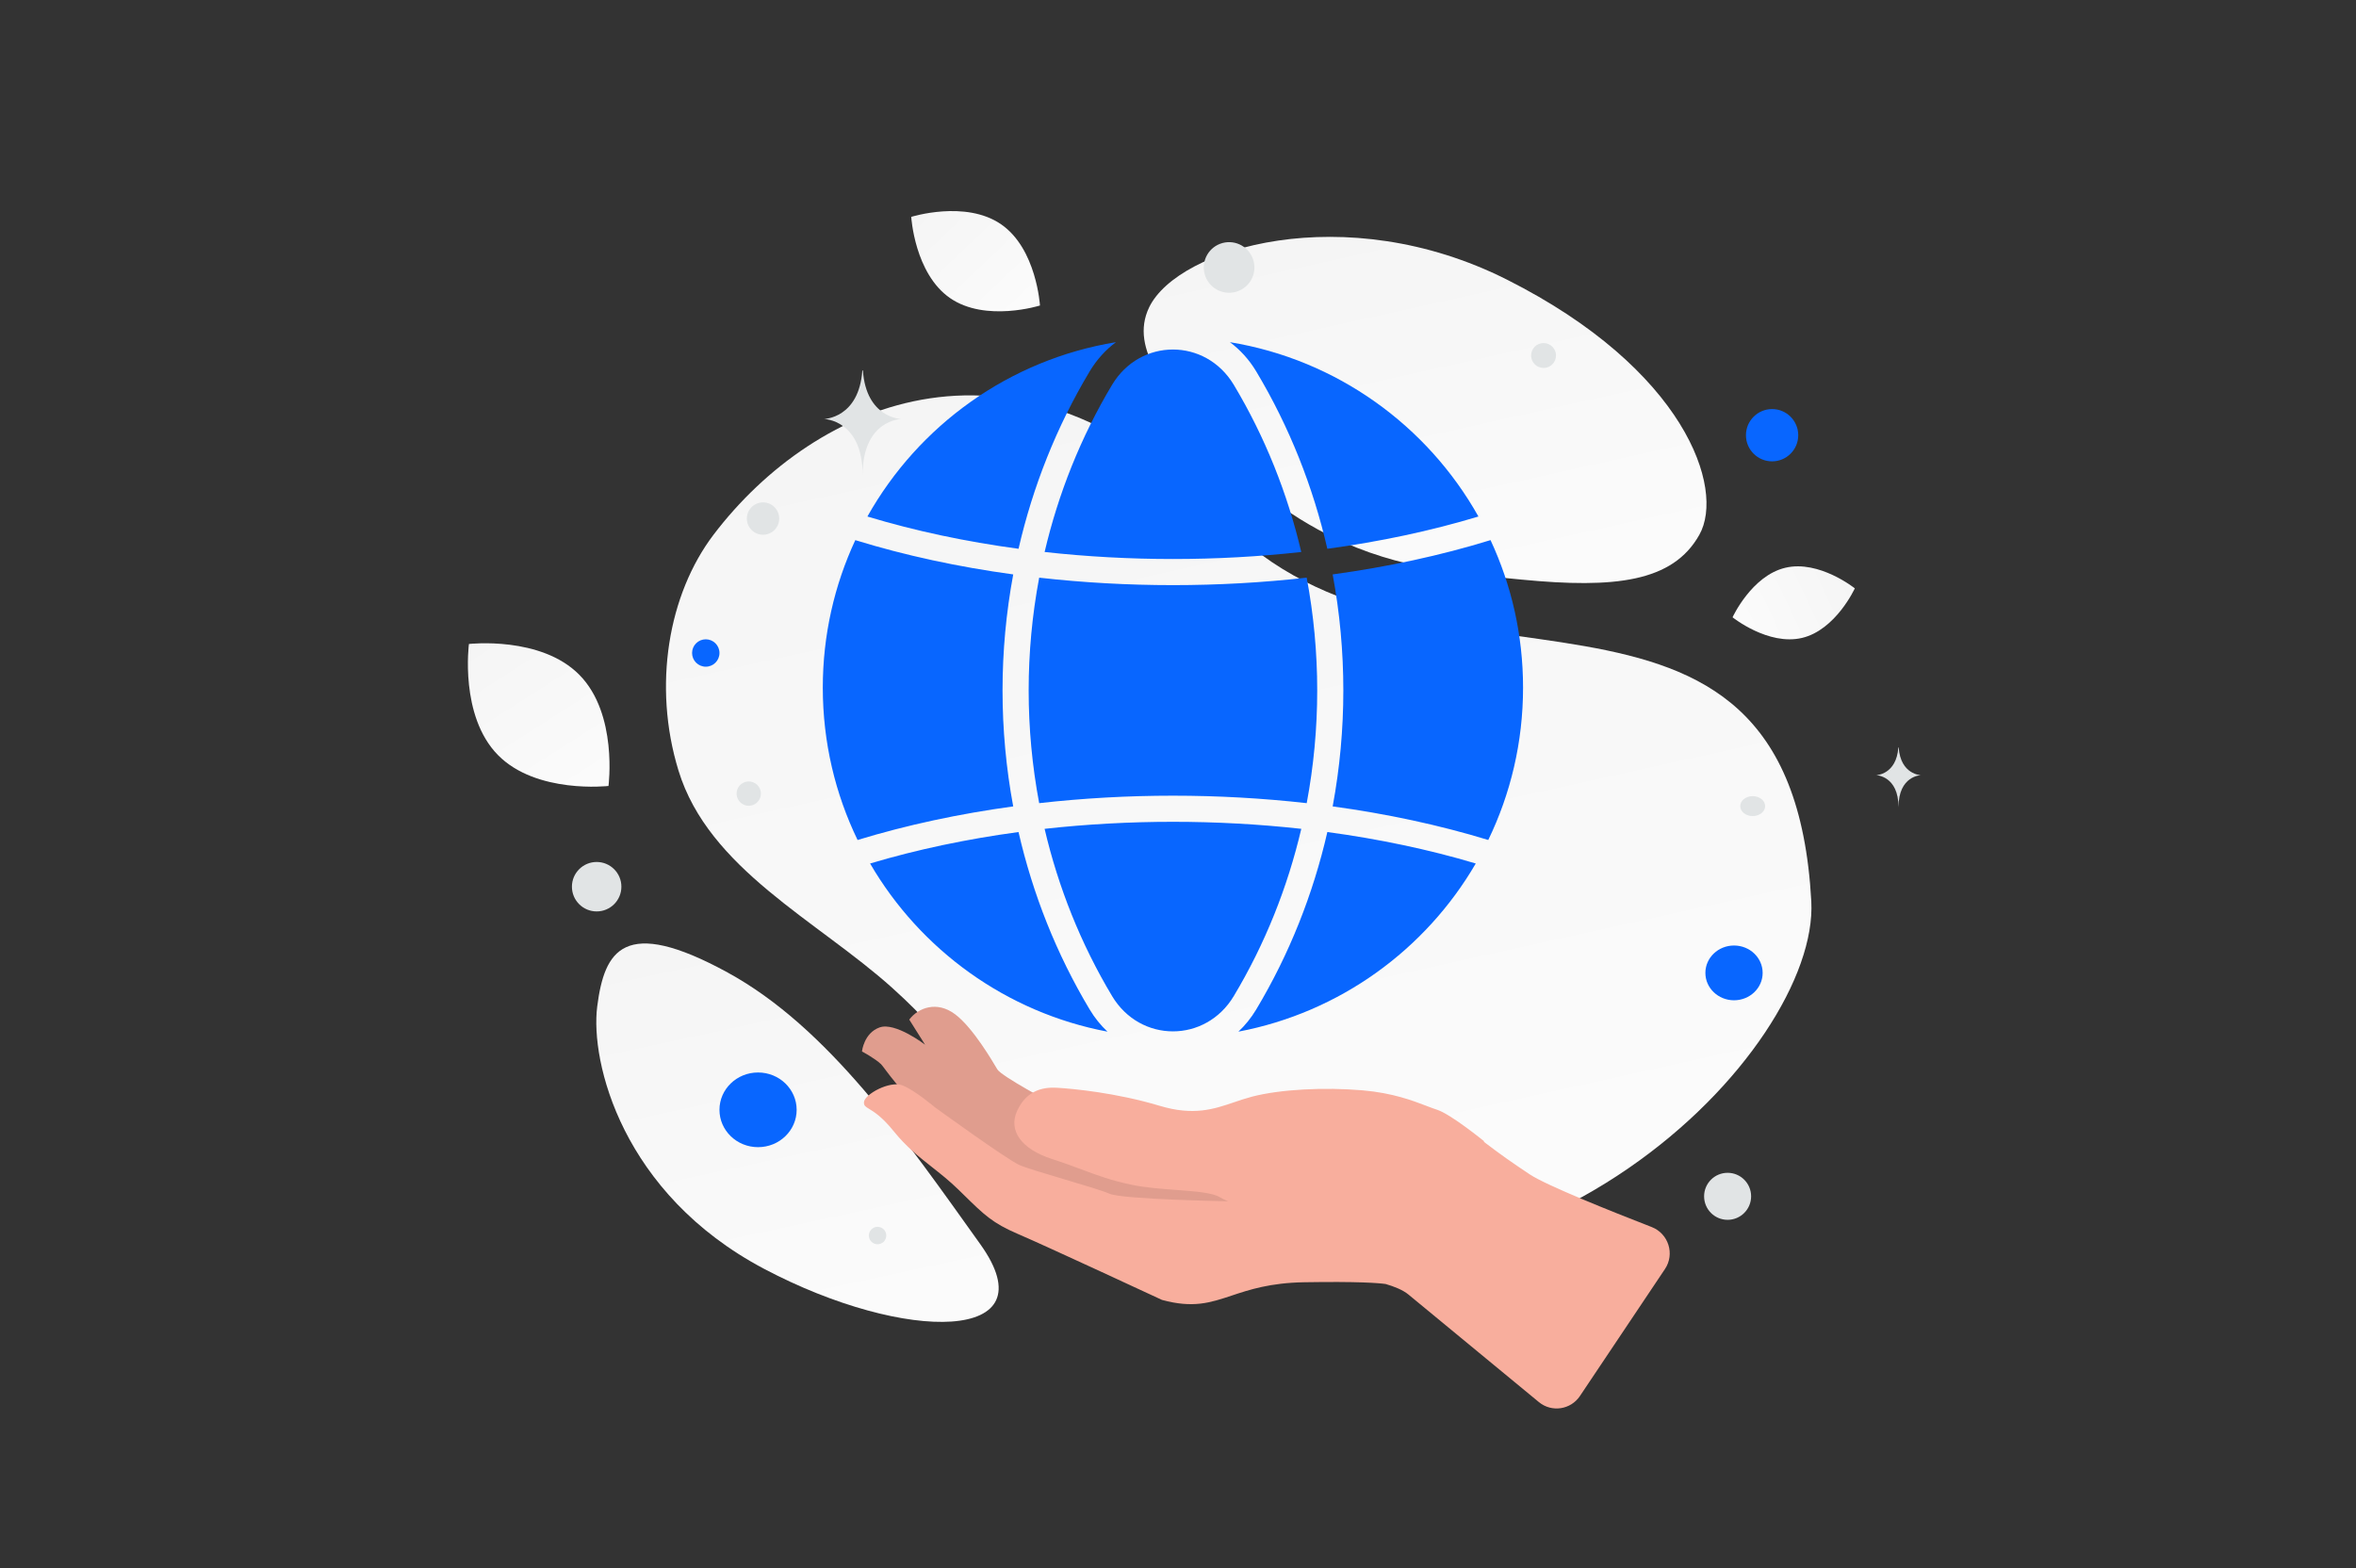<svg width="368" height="245" viewBox="0 0 368 245" fill="none" xmlns="http://www.w3.org/2000/svg">
<rect x="0" y="0" width="368" height="245" fill="#333333" stroke="none"/>
<path d="M282.919 140.801C284.178 163.993 238.836 211.151 182.948 193.696C156.955 185.578 159.157 172.102 139.392 154.343C127.611 143.758 110.684 135.754 105.977 120.368C101.91 107.088 104.404 92.814 111.454 83.529C127.312 62.648 159.325 48.35 190.868 81.249C222.411 114.148 279.666 80.987 282.919 140.801Z" fill="url(#paint0_linear_4035_4858)"/>
<path d="M265.435 83.537C261.292 90.931 252.218 91.948 237.68 90.542C226.747 89.484 216.777 88.665 205.843 82.703C198.19 78.533 192.132 72.892 187.71 67.413C182.919 61.477 176.232 54.703 179.51 47.974C184.016 38.729 210.07 30.942 235.369 43.675C263.161 57.667 269.488 76.31 265.435 83.537Z" fill="url(#paint1_linear_4035_4858)"/>
<path d="M153.128 194.372C141.391 177.953 129.372 160.502 113.635 151.907C97.404 143.037 94.411 148.504 93.287 157.195C92.164 165.886 97.172 186.478 119.323 198.194C141.479 209.914 164.109 209.738 153.128 194.372Z" fill="url(#paint2_linear_4035_4858)"/>
<path d="M281.468 99.651C276.196 100.9 270.619 96.429 270.619 96.429C270.619 96.429 273.595 89.934 278.87 88.689C284.142 87.44 289.717 91.908 289.717 91.908C289.717 91.908 286.741 98.402 281.468 99.651Z" fill="url(#paint3_linear_4035_4858)"/>
<path d="M148.408 46.572C153.959 50.396 162.439 47.723 162.439 47.723C162.439 47.723 161.914 38.852 156.36 35.033C150.809 31.21 142.332 33.879 142.332 33.879C142.332 33.879 142.857 42.749 148.408 46.572Z" fill="url(#paint4_linear_4035_4858)"/>
<path d="M77.774 117.944C83.792 124.069 95.044 122.777 95.044 122.777C95.044 122.777 96.534 111.555 90.51 105.434C84.493 99.309 73.245 100.597 73.245 100.597C73.245 100.597 71.756 111.819 77.774 117.944Z" fill="url(#paint5_linear_4035_4858)"/>
<path d="M270.848 147.7C268.378 147.7 266.376 149.615 266.376 151.978C266.376 154.341 268.378 156.256 270.848 156.256C273.318 156.256 275.32 154.341 275.32 151.978C275.32 149.615 273.318 147.7 270.848 147.7Z" fill="#0866FF"/>
<path d="M118.406 167.535C115.077 167.535 112.378 170.146 112.378 173.368C112.378 176.59 115.077 179.201 118.406 179.201C121.735 179.201 124.434 176.59 124.434 173.368C124.434 170.146 121.735 167.535 118.406 167.535Z" fill="#0866FF"/>
<path d="M110.24 104.145C109.059 104.145 108.101 103.187 108.101 102.006C108.101 100.825 109.059 99.867 110.24 99.867C111.421 99.867 112.379 100.825 112.379 102.006C112.379 103.187 111.421 104.145 110.24 104.145Z" fill="#0866FF"/>
<path d="M276.796 72.069C274.541 72.069 272.712 70.241 272.712 67.986C272.712 65.731 274.541 63.902 276.796 63.902C279.051 63.902 280.879 65.731 280.879 67.986C280.879 70.241 279.051 72.069 276.796 72.069Z" fill="#0866FF"/>
<path d="M269.847 190.552C267.819 190.552 266.175 188.908 266.175 186.879C266.175 184.851 267.819 183.207 269.847 183.207C271.875 183.207 273.52 184.851 273.52 186.879C273.52 188.908 271.875 190.552 269.847 190.552Z" fill="#E1E4E5"/>
<path d="M93.196 142.376C91.062 142.376 89.333 140.647 89.333 138.513C89.333 136.38 91.062 134.65 93.196 134.65C95.329 134.65 97.059 136.38 97.059 138.513C97.059 140.647 95.329 142.376 93.196 142.376Z" fill="#E1E4E5"/>
<path d="M137.072 194.367C136.321 194.367 135.711 193.758 135.711 193.006C135.711 192.254 136.321 191.645 137.072 191.645C137.824 191.645 138.434 192.254 138.434 193.006C138.434 193.758 137.824 194.367 137.072 194.367Z" fill="#E1E4E5"/>
<path d="M241.099 57.478C240.025 57.478 239.154 56.608 239.154 55.534C239.154 54.46 240.025 53.59 241.099 53.59C242.172 53.59 243.043 54.46 243.043 55.534C243.043 56.608 242.172 57.478 241.099 57.478Z" fill="#E1E4E5"/>
<path d="M118.788 123.479C119.059 124.493 118.458 125.534 117.444 125.806C116.43 126.078 115.388 125.476 115.117 124.462C114.845 123.449 115.447 122.407 116.46 122.135C117.474 121.864 118.516 122.465 118.788 123.479Z" fill="#E1E4E5"/>
<path d="M119.183 83.534C117.787 83.534 116.655 82.402 116.655 81.006C116.655 79.61 117.787 78.478 119.183 78.478C120.579 78.478 121.711 79.61 121.711 81.006C121.711 82.402 120.579 83.534 119.183 83.534Z" fill="#E1E4E5"/>
<path d="M273.765 127.48C272.691 127.48 271.82 126.784 271.82 125.925C271.82 125.066 272.691 124.369 273.765 124.369C274.838 124.369 275.709 125.066 275.709 125.925C275.709 126.784 274.838 127.48 273.765 127.48Z" fill="#E1E4E5"/>
<path d="M195.801 40.757C196.366 42.867 195.115 45.035 193.005 45.6C190.896 46.165 188.727 44.913 188.162 42.804C187.597 40.694 188.849 38.526 190.958 37.961C193.068 37.396 195.236 38.648 195.801 40.757Z" fill="#E1E4E5"/>
<path d="M296.515 116.759H296.566C296.867 121.027 300.041 121.093 300.041 121.093C300.041 121.093 296.541 121.161 296.541 126.093C296.541 121.161 293.041 121.093 293.041 121.093C293.041 121.093 296.214 121.027 296.515 116.759ZM134.694 57.867H134.781C135.3 65.336 140.766 65.451 140.766 65.451C140.766 65.451 134.738 65.57 134.738 74.201C134.738 65.57 128.711 65.451 128.711 65.451C128.711 65.451 134.175 65.336 134.694 57.867Z" fill="#E1E4E5"/>
<path d="M164.529 172.446C164.529 172.446 156.432 168.146 155.782 167.054C155.129 165.967 152.019 160.558 149.167 158.429C146.32 156.304 143.411 157.435 142.025 159.273L144.498 163.2C144.498 163.2 139.853 159.625 137.395 160.497C134.937 161.369 134.639 164.249 134.639 164.249C134.639 164.249 136.656 165.319 137.629 166.251C138.602 167.183 147.855 182.612 170.46 186.681C193.064 190.751 195.161 187.802 195.418 187.599C195.677 187.396 196.634 183.034 196.634 183.034L164.529 172.446Z" fill="#F8AE9D"/>
<path opacity="0.1" d="M164.529 172.446C164.529 172.446 156.432 168.146 155.782 167.054C155.129 165.967 152.019 160.558 149.167 158.429C146.32 156.304 143.411 157.435 142.025 159.273L144.498 163.2C144.498 163.2 139.853 159.625 137.395 160.497C134.937 161.369 134.639 164.249 134.639 164.249C134.639 164.249 136.656 165.319 137.629 166.251C138.602 167.183 147.855 182.612 170.46 186.681C193.064 190.751 195.161 187.802 195.418 187.599C195.677 187.396 196.634 183.034 196.634 183.034L164.529 172.446Z" fill="black"/>
<path fill-rule="evenodd" clip-rule="evenodd" d="M222.835 172.762C223.442 172.994 223.977 173.199 224.453 173.351C226.637 174.05 231.817 178.282 231.817 178.282L231.769 178.359C234.581 180.499 236.084 181.538 238.929 183.443C241.477 185.149 251.667 189.223 257.986 191.677C260.614 192.698 261.632 195.894 260.063 198.237L246.779 218.076C245.339 220.226 242.365 220.669 240.368 219.023C234.025 213.795 221.642 203.587 219.993 202.221C219.127 201.503 217.768 200.965 216.429 200.576C215.282 200.417 212.096 200.165 203.724 200.303C198.391 200.391 195.155 201.466 192.381 202.389C189.037 203.501 186.364 204.389 181.497 203.061C181.497 203.061 163.292 194.596 158.998 192.761C155.042 191.066 153.717 189.767 150.561 186.671C150.295 186.41 150.016 186.137 149.721 185.849C148.299 184.462 146.912 183.368 145.551 182.294C143.517 180.69 141.543 179.133 139.598 176.715C137.772 174.449 136.511 173.682 135.768 173.23C135.187 172.877 134.921 172.715 134.947 172.182C135.005 170.964 139.003 168.743 140.999 169.562C142.995 170.381 145.998 172.949 145.998 172.949C145.998 172.949 157.197 181.074 159.194 181.972C160.194 182.424 163.234 183.328 166.267 184.23C169.28 185.126 172.287 186.02 173.282 186.468C175.276 187.37 191.815 187.652 191.815 187.652C191.284 187.424 190.849 187.213 190.553 187.029C189.38 186.305 186.705 186.105 183.706 185.882C181.418 185.711 178.943 185.527 176.802 185.085C173.62 184.43 171.387 183.596 168.907 182.67C167.529 182.156 166.074 181.613 164.339 181.056C159.482 179.499 157.488 176.577 158.858 173.562C160.227 170.546 162.585 169.775 165.085 169.921C167.585 170.068 174.315 170.696 181.124 172.737C186.438 174.333 189.571 173.27 192.782 172.18C193.684 171.874 194.592 171.566 195.556 171.313C199.955 170.164 206.85 169.808 212.839 170.325C217.524 170.729 220.65 171.925 222.835 172.762Z" fill="#F8AE9D"/>
<path fill-rule="evenodd" clip-rule="evenodd" d="M174.309 53.451C172.728 54.623 171.323 56.147 170.2 58.021C165.017 66.675 161.315 76.047 159.093 85.728C150.899 84.622 142.947 82.942 135.486 80.687C143.467 66.47 157.617 56.182 174.309 53.451ZM133.595 84.376C141.383 86.776 149.694 88.561 158.262 89.732C156.038 101.709 156.038 113.992 158.26 125.969C149.824 127.123 141.636 128.872 133.952 131.218C130.47 124.023 128.518 115.95 128.518 107.42C128.518 99.188 130.337 91.379 133.595 84.376ZM135.906 134.89C143.741 148.352 157.159 158.165 172.987 161.157C171.941 160.179 170.999 159.023 170.201 157.689C165.016 149.033 161.313 139.657 159.091 129.974C151.051 131.06 143.244 132.698 135.906 134.89ZM163.164 129.474C165.301 138.6 168.813 147.432 173.701 155.592V155.593C178.107 162.951 188.312 162.951 192.718 155.593L192.718 155.592C197.606 147.432 201.119 138.6 203.256 129.474C190.061 128.011 176.357 128.011 163.164 129.474ZM207.328 129.974C205.107 139.657 201.404 149.033 196.219 157.689C195.42 159.022 194.479 160.177 193.434 161.156C209.26 158.162 222.675 148.349 230.509 134.888C223.172 132.697 215.366 131.059 207.328 129.974ZM232.463 131.215C224.78 128.871 216.594 127.122 208.159 125.969C210.382 113.992 210.381 101.708 208.158 89.731C216.723 88.56 225.033 86.774 232.818 84.374C236.077 91.378 237.897 99.187 237.897 107.42C237.897 115.949 235.944 124.021 232.463 131.215ZM204.103 125.463C190.354 123.907 176.064 123.907 162.317 125.463C160.126 113.824 160.127 101.878 162.318 90.239C176.066 91.794 190.355 91.793 204.101 90.237C206.293 101.877 206.293 113.823 204.103 125.463ZM163.166 86.228C176.359 87.69 190.061 87.69 203.253 86.227C201.116 77.104 197.605 68.275 192.718 60.118C188.306 52.758 178.107 52.76 173.701 60.117C168.815 68.275 165.303 77.105 163.166 86.228ZM207.326 85.726C215.518 84.62 223.469 82.939 230.927 80.685C222.946 66.47 208.797 56.183 192.108 53.452C193.689 54.623 195.095 56.147 196.219 58.02L196.219 58.021C201.402 66.675 205.104 76.047 207.326 85.726Z" fill="#0866FF"/>
<defs>
<linearGradient id="paint0_linear_4035_4858" x1="228.726" y1="279.818" x2="143.91" y2="-102.839" gradientUnits="userSpaceOnUse">
<stop stop-color="white"/>
<stop offset="1" stop-color="#EEEEEE"/>
</linearGradient>
<linearGradient id="paint1_linear_4035_4858" x1="237.523" y1="131.46" x2="200.594" y2="-34.486" gradientUnits="userSpaceOnUse">
<stop stop-color="white"/>
<stop offset="1" stop-color="#EEEEEE"/>
</linearGradient>
<linearGradient id="paint2_linear_4035_4858" x1="140.023" y1="248.271" x2="101.517" y2="70.201" gradientUnits="userSpaceOnUse">
<stop stop-color="white"/>
<stop offset="1" stop-color="#EEEEEE"/>
</linearGradient>
<linearGradient id="paint3_linear_4035_4858" x1="261.613" y1="102.757" x2="307.769" y2="80.951" gradientUnits="userSpaceOnUse">
<stop stop-color="white"/>
<stop offset="1" stop-color="#EEEEEE"/>
</linearGradient>
<linearGradient id="paint4_linear_4035_4858" x1="170.031" y1="59.118" x2="126.336" y2="13.043" gradientUnits="userSpaceOnUse">
<stop stop-color="white"/>
<stop offset="1" stop-color="#EEEEEE"/>
</linearGradient>
<linearGradient id="paint5_linear_4035_4858" x1="101.784" y1="138.865" x2="58.279" y2="70.667" gradientUnits="userSpaceOnUse">
<stop stop-color="white"/>
<stop offset="1" stop-color="#EEEEEE"/>
</linearGradient>
</defs>
</svg>
